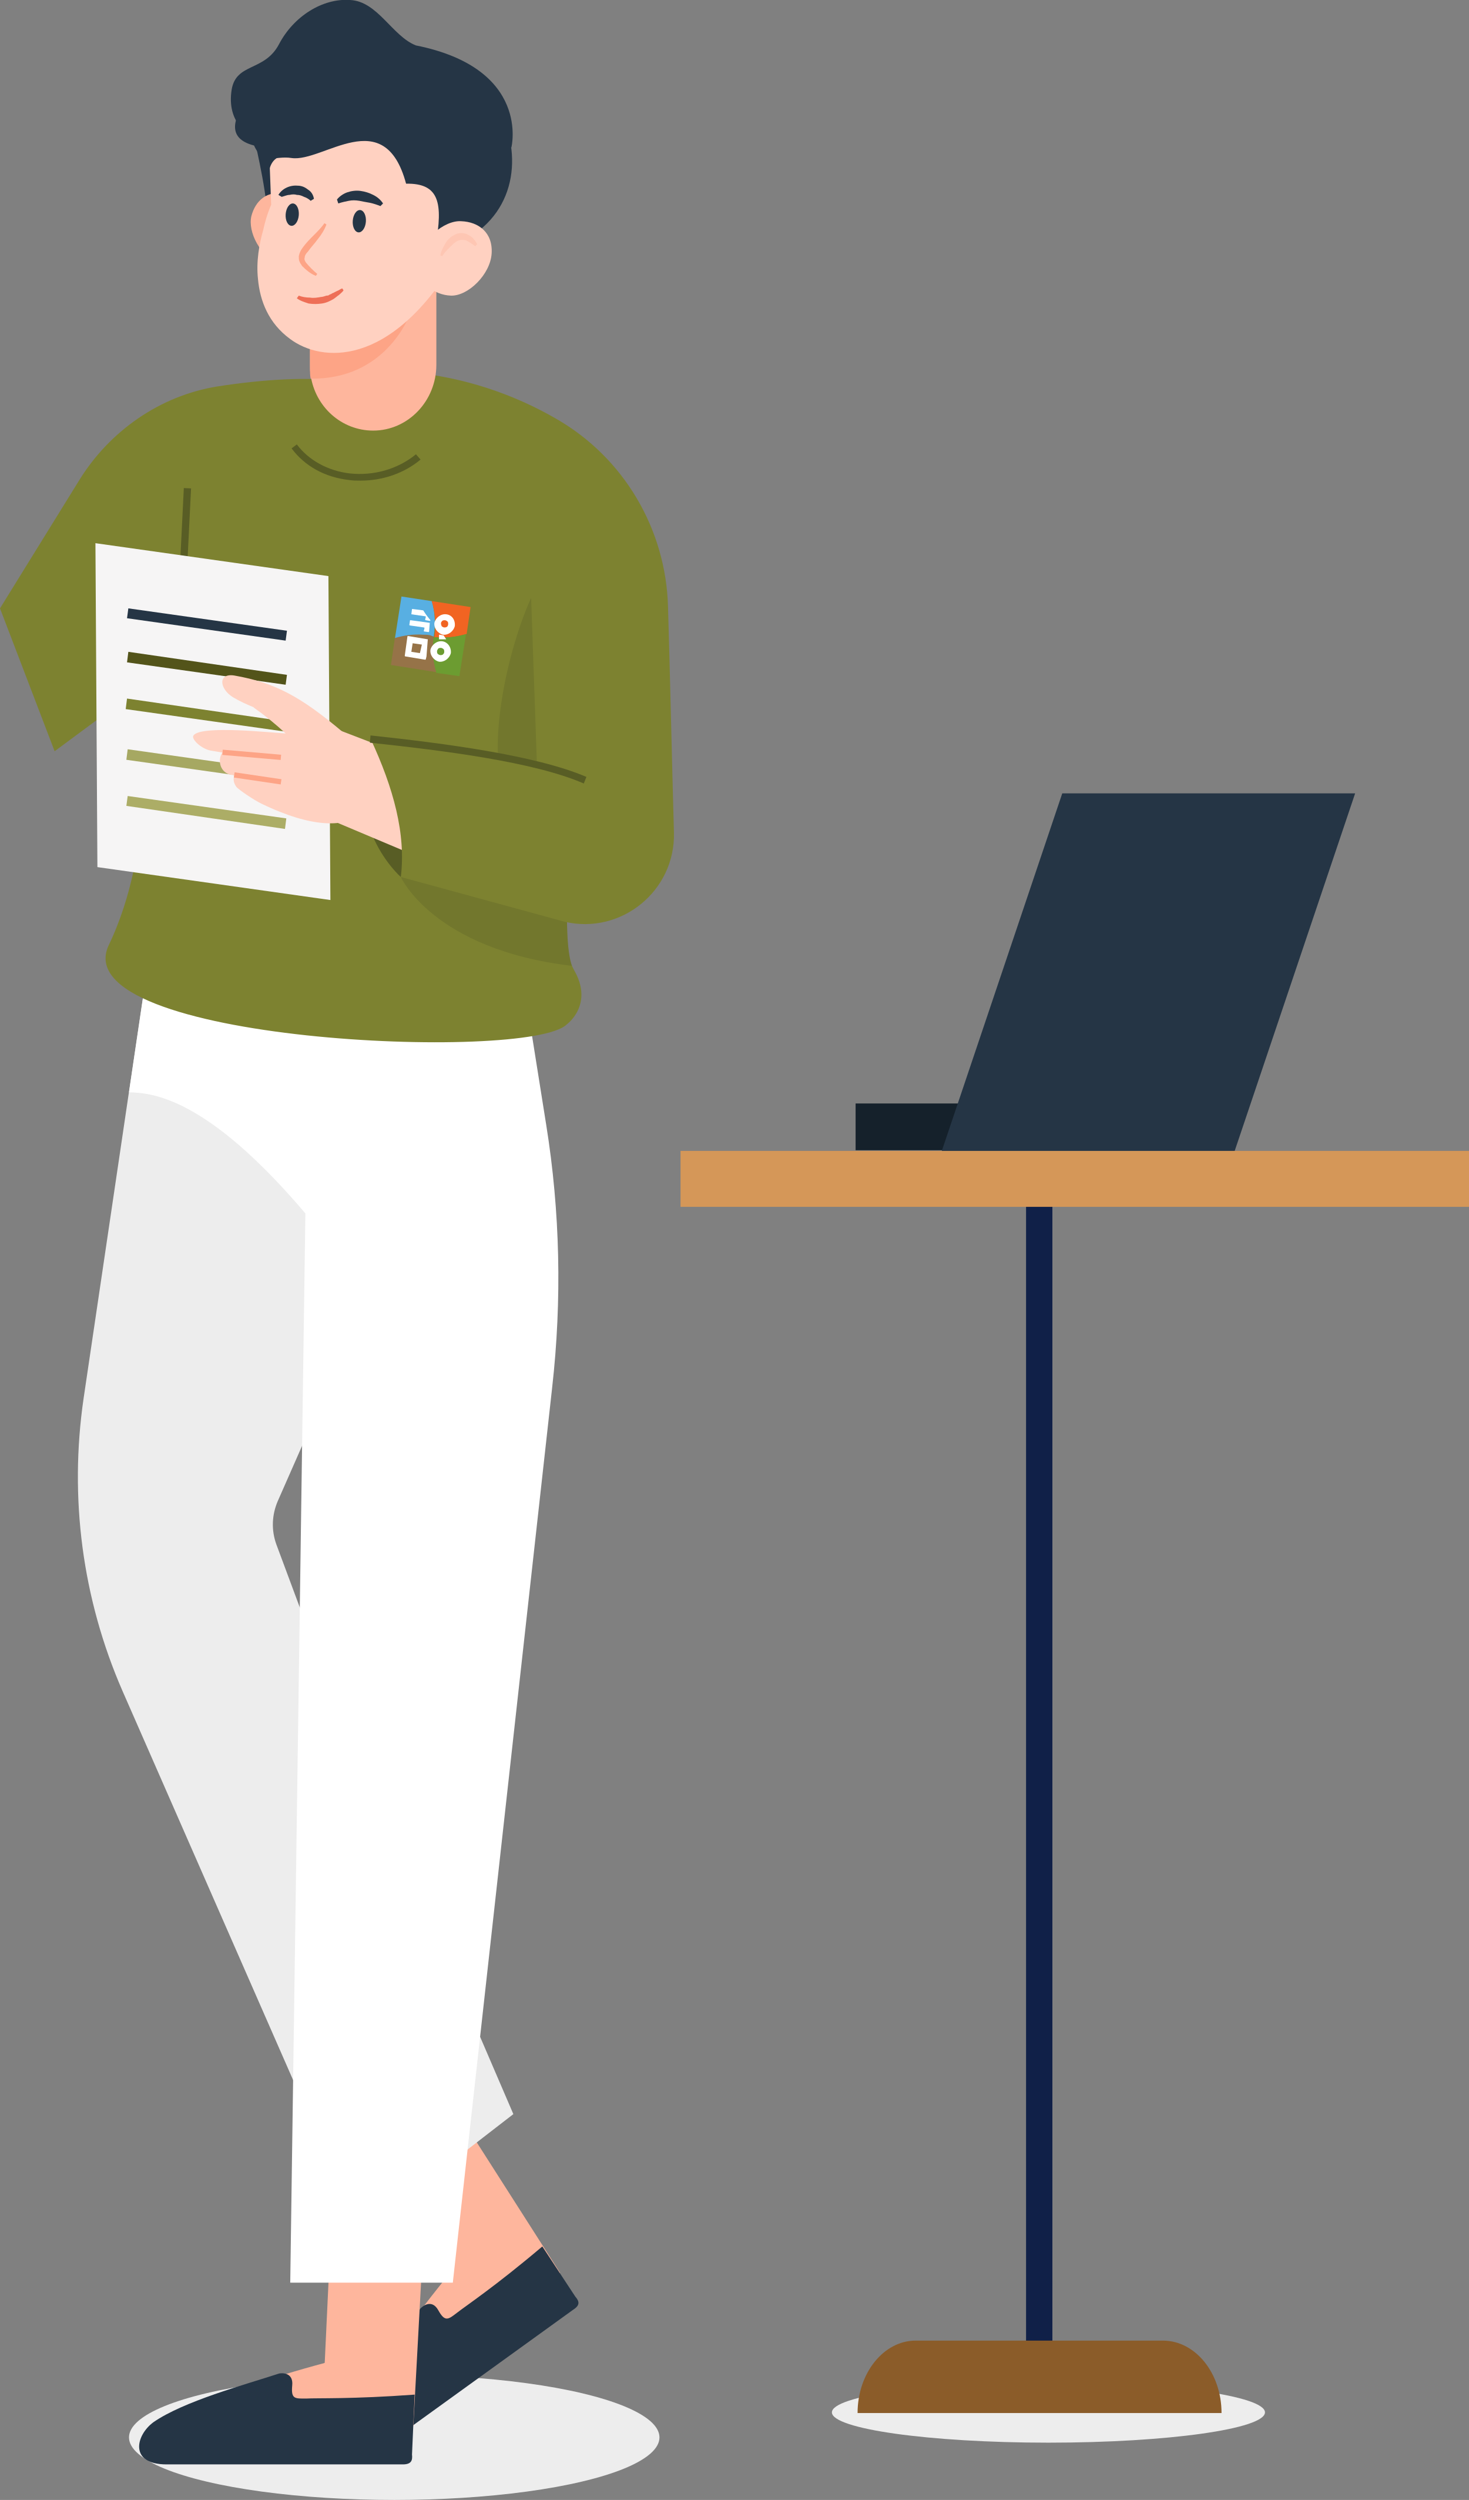<?xml version="1.0" encoding="utf-8"?>
<!-- Generator: Adobe Illustrator 12.0.0, SVG Export Plug-In . SVG Version: 6.00 Build 51448)  -->
<!DOCTYPE svg PUBLIC "-//W3C//DTD SVG 1.1//EN" "http://www.w3.org/Graphics/SVG/1.1/DTD/svg11.dtd">
<svg  version="1.1" id="Layer_1" xmlns="http://www.w3.org/2000/svg" xmlns:xlink="http://www.w3.org/1999/xlink" width="223.2" height="379.7"
	 viewBox="0 0 223.2 379.7" style="overflow:visible;enable-background:new 0 0 223.2 379.7;" xml:space="preserve">
<rect x="0" y="0" width="223.2" height="379.7" fill="#808080" stroke="none"/>
<style type="text/css">
<![CDATA[
	.st0{fill:#8B5C29;stroke:#102048;stroke-width:4;stroke-miterlimit:10;}
	.st1{fill:#7D8230;}
	.st2{fill:#ACAD66;}
	.st3{fill:#15212B;}
	.st4{fill:#EDEDED;}
	.st5{fill:#EE6F57;}
	.st6{fill:#53541A;}
	.st7{fill:#8B5C29;}
	.st8{fill:#585D25;}
	.st9{fill:#58AFE2;}
	.st10{fill:#F16422;}
	.st11{fill:#253545;}
	.st12{fill:#F6F5F5;}
	.st13{fill:#967348;}
	.st14{fill:#FDA486;}
	.st15{fill:#FEB69D;}
	.st16{fill:#FFD1C1;}
	.st17{fill:#FFFFFF;}
	.st18{fill:none;}
	.st19{fill:#6C9C31;}
	.st20{opacity:0.4;fill:#FEB69D;}
	.st21{fill:#D59758;}
	.st22{opacity:0.3;fill:#585D25;}
	.st23{fill:#A6A862;}
]]>
</style>
<g>
	<path class="st4" d="M192.2,366.4c0,2.5-14.7,4.6-32.9,4.6c-18.2,0-32.9-2.1-32.9-4.6c0-2.5,14.7-4.6,32.9-4.6
		C177.5,361.8,192.2,363.9,192.2,366.4z"/>
	<g>
		<g>
			<line class="st0" x1="157.9" y1="178.1" x2="157.9" y2="363.5"/>
			<rect x="103.4" y="174.8" class="st21" width="119.8" height="8.5"/>
			<path class="st7" d="M185.6,366.5h-55.3l0,0c0-6.1,4-11,8.8-11h37.6C181.6,355.5,185.6,360.4,185.6,366.5L185.6,366.5z"/>
		</g>
		<g>
			<rect x="130" y="167.6" class="st3" width="39" height="7.1"/>
			<polygon class="st11" points="187.6,174.8 143.1,174.8 161.4,120.5 205.9,120.5 			"/>
		</g>
	</g>
	<ellipse class="st4" cx="59.9" cy="370.2" rx="40.3" ry="9.5"/>
	<path class="st1" d="M8.3,114.1l15.8-11.7l17.6-5.5l9.8-39C47.1,57.2,40,57.6,33,58.7c-8.7,1.4-16.4,6.8-21,14.3L0,92.4L8.3,114.1z
		"/>
	<g>
		<path class="st15" d="M74.7,354.8l-18.5-28.5l11.9-7.7l17,26.6C82.1,348.7,78.5,352.1,74.7,354.8z"/>
		<path class="st15" d="M68.4,345.2c0,0-5.9,7.2-6.9,9.2c-0.9,2,7.5-0.6,7.5-0.6l7.2-3.8l8.3-5l0-0.4l-8-12.5l-6.9,6.4l-0.4,4.6
			L68.4,345.2z"/>
		<path class="st11" d="M87.1,350.8l-29.1,21c-4.6,3.3-6.4-0.8-5.3-4c1.9-5.3,8-12.8,11.2-17.2c0.3-0.3,1.7-1.5,2.7,0.3
			c1,1.8,1.5,1.4,2.8,0.4c1.4-1.1,5.8-4,13-10.1l5,7.6C88,349.5,88.2,350.1,87.1,350.8z"/>
	</g>
	<g>
		<path class="st15" d="M48.8,370.3l1.6-34l14.1,0.7l-1.7,31.5C58.4,369.7,53.5,370.3,48.8,370.3z"/>
		<path class="st15" d="M49.3,358.9c0,0-9,2.4-11,3.5c-1.9,1.1,6.4,3.9,6.4,3.9l8.1,1.1l9.7,0.8l0.2-0.3l0.8-14.8l-9.4,1.2l-3,3.5
			L49.3,358.9z"/>
		<path class="st11" d="M61.2,374.3H25.3c-5.7,0-4.7-4.4-2-6.4c4.6-3.2,13.9-5.7,19.1-7.4c0.4-0.1,2.2-0.2,2,1.8
			c-0.2,2.1,0.4,2,2.1,2c1.7-0.1,7,0.1,16.5-0.6l-0.4,9.1C62.7,373.7,62.5,374.3,61.2,374.3z"/>
	</g>
	<g>
		<polygon class="st18" points="48.1,251.6 48.1,251.1 49.8,255.7 		"/>
		<path class="st4" d="M12.7,212.4l9.7-65.5l35.2,1.8l-7.3,60.8l0,0.1l-8.1,18.4c-0.9,2.1-1,4.4-0.2,6.6l8.3,22.3l0-0.2L78,321.1
			l-23.3,18l-36.1-82.3C12.5,242.8,10.5,227.5,12.7,212.4z"/>
	</g>
	<path class="st17" d="M46.4,184.3l-2.3,162.4h24.7l15.1-136c1.5-13.3,1.2-26.7-0.9-39.8l-3.9-24.5l-56.4-1.4l-3.1,20.9
		C23,166,31.3,166.5,46.4,184.3z"/>
	<path class="st1" d="M86.1,155.6c0,0,4.2-3,1.1-8.3c-0.1-0.2-0.2-0.4-0.3-0.6c-0.8-2.2-0.9-7.3-0.6-13.3c0.6-14.3,3-34,3-34
		l-6-26.8L70.9,60.7l-30.6-0.2L25,80.9l-4,47c0,0-0.7,7.8-4.5,15.7C9.7,158.3,80.3,161.3,86.1,155.6z"/>
	<g>
		
			<rect x="16.1" y="85.5" transform="matrix(-4.944362e-002 0.999 -0.999 -4.944362e-002 115.24 62.324)" class="st8" width="23.8" height="1.1"/>
	</g>
	<g>
		<polygon class="st12" points="14.8,131.7 50.2,136.7 49.9,87.5 14.5,82.5 		"/>
		<g>
			<g>
				<polygon class="st11" points="43.4,97.3 43.6,95.8 19.5,92.4 19.3,93.9 				"/>
			</g>
			<g>
				<polygon class="st6" points="43.4,104 43.6,102.5 19.5,99 19.3,100.6 				"/>
			</g>
			<g>
				<polygon class="st1" points="43.2,111.1 43.5,109.6 19.3,106.1 19.1,107.7 				"/>
			</g>
			<g>
				<polygon class="st23" points="43.3,118.8 43.5,117.2 19.4,113.8 19.2,115.4 				"/>
			</g>
			<g>
				<polygon class="st2" points="43.3,125.9 43.5,124.3 19.4,120.9 19.2,122.4 				"/>
			</g>
		</g>
	</g>
	<path class="st8" d="M60.9,133.2c0,0-9.3-8.1-4.2-20.8l10,11.3L60.9,133.2z"/>
	<path class="st22" d="M81.8,122.4c-1.3-0.8-4.3-0.1-5-1.8c-3-6.9,0.3-21.9,3.9-29.8L81.8,122.4z"/>
	<path class="st22" d="M60.9,133.2c0,0,4.9,11,26,13.5c-0.8-2.2-0.9-7.3-0.6-13.3L60.9,133.2z"/>
	<g>
		<g>
			<polygon class="st16" points="50.5,110.5 66.9,116.8 66.3,131.3 46.6,123 			"/>
			<path class="st16" d="M32,114c0.6,0.1,1.2,0.2,1.8,0.3c-0.8,1.1-0.4,3.1,1.4,3.4c0.1,0,0.3,0,0.4,0.1c-0.2,0.6-0.1,1.1,0.3,1.7
				c0.3,0.4,2.8,2.1,3.9,2.6c15.4,7.4,18.1-1.1,17.3-4c-0.6-2.3-3-4.8-5-6.9c-6.3-5.3-10.2-7.5-16.5-8.6c-2.5-0.4-2.3,2-0.2,3.3
				c1,0.6,2.1,1.1,3.1,1.5c0,0,0.1,0.1,0.1,0.1c1.7,1.2,3.3,2.5,4.8,3.9c-2-0.1-12.9-1.3-14,0.3C29,112.2,30.5,113.7,32,114z"/>
		</g>
		<g>
			
				<rect x="37.8" y="110.2" transform="matrix(-8.593097e-002 0.996 -0.996 -8.593097e-002 155.721 86.45)" class="st14" width="0.8" height="8.9"/>
		</g>
		<g>
			
				<rect x="38.7" y="114.6" transform="matrix(-0.146 0.989 -0.989 -0.146 161.755 96.809)" class="st14" width="0.8" height="7.2"/>
		</g>
	</g>
	<path class="st1" d="M61.9,56.5c8.5,0.7,16.2,3.4,22.6,7.1c10.3,5.9,16.7,16.8,17,28.6c0.3,10,0.6,23.6,0.9,34.3
		c0.2,8.8-8,15.5-16.6,13.5l-24.9-6.8c0.8-6.5-1.1-13.5-4.6-21l25.7,4.1L81.4,91l-24-4.7L61.9,56.5z"/>
	<g>
		<path class="st8" d="M88.7,119l0.4-1c-7.7-3.3-21.6-5.1-32.8-6.3l-0.1,1.1C67.4,114,81.1,115.7,88.7,119z"/>
	</g>
	<g>
		<path class="st8" d="M54.8,73c3.3,0,6.6-1.1,9.1-3.2L63.2,69c-2.8,2.3-6.5,3.3-10.1,2.9c-3.3-0.4-6.2-2-8-4.4l-0.8,0.6
			c2,2.7,5.1,4.4,8.7,4.8C53.6,73,54.2,73,54.8,73z"/>
	</g>
	<g>
		<path class="st11" d="M38.8,21.8c0,0,2.2,9.3,1.8,12.6c-0.1,1.4,1.9-8.1,1.9-8.1l-0.2-4.4L38.8,21.8z"/>
		<path class="st15" d="M42.4,39.9c2.8,0.7,4.9-1.2,5.5-3.6c0.6-2.3-1.7-6.1-4.5-6.8c-2.8-0.7-4.6,1-5.2,3.3
			C37.6,35.2,39.6,39.1,42.4,39.9z"/>
		<path class="st15" d="M47.1,42.7v12.7c0,0.5,0,1.1,0.1,1.6c0.7,4.8,4.7,8.4,9.5,8.4c5.3,0,9.6-4.5,9.6-10V42.7H47.1z"/>
		<path class="st14" d="M47.1,47.2v8.8c0,0.5,0,1,0.1,1.5c11.3,0.2,14.9-9.4,14.9-9.4L47.1,47.2z"/>
		<path class="st16" d="M39.2,42.4c0.3,3.3,1.6,6.7,4.9,9.1c4.7,3.5,15.1,4.4,24.9-11.7l0.3-22.4l-15.6-2.6l-12.9,5.4l0.4,10.9
			c0,0-0.7,1.5-1.2,3.8C39.4,37,38.9,39.7,39.2,42.4z"/>
		<path class="st11" d="M66.2,37.2c1.1-6.3,0.6-9.4-4.5-9.3c-3.3-12.3-12.6-3.2-17.4-3.9c-2.6-0.4-4.3,1.2-5.7-1.9
			C30,19.9,43,9.4,46.5,4.8c4.3,0.6,6.1,2.9,6.5,6.1C72.8-0.9,87,27.4,70.7,36.4L66.2,37.2z"/>
		<path class="st16" d="M63.6,39.7c-0.2,3.2,2.3,5.1,4.9,5.2c2.6,0.1,6-3.2,6.2-6.4c0.2-3.2-2-4.8-4.6-4.9
			C67.5,33.4,63.8,36.5,63.6,39.7z"/>
		<path class="st20" d="M67.2,38.9c0.3-0.5,0.7-0.9,1.1-1.3c0.4-0.4,0.8-0.8,1.2-1c0.4-0.2,0.8-0.2,1.3-0.1c0.4,0.2,0.9,0.5,1.4,0.9
			l0.3-0.3c-0.3-0.6-0.7-1.1-1.3-1.4c-0.3-0.2-0.7-0.3-1.1-0.3c-0.4,0-0.8,0.1-1.1,0.3c-0.6,0.3-1.1,0.8-1.4,1.4
			c-0.3,0.5-0.6,1.1-0.7,1.7L67.2,38.9z"/>
		
			<ellipse transform="matrix(0.997 7.650279e-002 -7.650279e-002 0.997 2.628 -3.299)" class="st11" cx="44.4" cy="32.6" rx="1" ry="1.7"/>
		
			<ellipse transform="matrix(0.997 7.650279e-002 -7.650279e-002 0.997 2.729 -4.079)" class="st11" cx="54.6" cy="33.6" rx="1" ry="1.7"/>
		<path class="st14" d="M49.3,33.9c-0.5,0.7-1,1.2-1.6,1.8c-0.6,0.6-1.2,1.2-1.7,1.9c-0.3,0.4-0.5,0.8-0.6,1.3c0,0.3,0,0.6,0.1,0.8
			c0.1,0.3,0.3,0.5,0.4,0.7c0.6,0.6,1.3,1.2,2.1,1.5l0.2-0.3c-0.6-0.5-1.2-1.1-1.7-1.7c-0.2-0.3-0.3-0.5-0.2-0.8
			c0-0.3,0.2-0.6,0.5-0.9c0.4-0.6,1-1.2,1.5-1.9c0.5-0.6,1-1.4,1.3-2.2L49.3,33.9z"/>
		<path class="st5" d="M45.1,45.3c0.5,0.4,1.2,0.6,1.8,0.8c0.7,0.1,1.3,0.1,2,0c0.7-0.1,1.3-0.4,1.8-0.7c0.3-0.2,0.5-0.4,0.8-0.6
			c0.2-0.2,0.5-0.4,0.7-0.7l-0.2-0.3c-0.3,0.1-0.5,0.3-0.8,0.4l-0.4,0.2c-0.1,0.1-0.3,0.1-0.4,0.2c-0.1,0.1-0.3,0.1-0.4,0.2
			c-0.1,0.1-0.3,0.1-0.4,0.1c-0.3,0.1-0.6,0.2-0.8,0.2c-0.6,0.1-1.1,0.2-1.7,0.1c-0.6,0-1.2-0.1-1.7-0.3L45.1,45.3z"/>
		<path class="st11" d="M42.8,29.9c0.4-0.1,0.8-0.3,1.2-0.3c0.4-0.1,0.8-0.1,1.1,0c0.4,0,0.7,0.1,1.1,0.3c0.3,0.1,0.7,0.3,1,0.6
			l0.5-0.3c-0.1-0.6-0.4-1.1-0.9-1.4c-0.5-0.4-1-0.6-1.6-0.6c-1.1-0.1-2.3,0.4-2.9,1.4L42.8,29.9z"/>
		<path class="st11" d="M51.4,30.9c0.6-0.2,1.1-0.3,1.6-0.4c0.5-0.1,1-0.1,1.6,0c0.5,0.1,1,0.2,1.6,0.3c0.5,0.1,1.1,0.3,1.6,0.5
			l0.4-0.4c-0.4-0.6-0.9-1-1.5-1.3c-0.6-0.3-1.2-0.5-1.9-0.6c-0.7-0.1-1.4,0-2,0.2c-0.6,0.2-1.2,0.6-1.6,1.1L51.4,30.9z"/>
	</g>
	<path class="st11" d="M77.7,22.4c0,0,3-12-14.5-15.5c-3.6-1.4-5.8-6.7-10-6.9C49-0.3,44.6,2.5,42.4,6.7c-2.2,4.2-6.5,2.8-7.2,6.9
		c-0.8,5.1,2.6,6.8,3.5,7.6c1.6,1.3,15-0.1,15-0.1l20-0.8L77.7,22.4z"/>
	<path class="st11" d="M44,23.7c0,0-3.6-0.9-3.2,4.3c-0.4-2.7-0.1-6.4-0.1-6.4L44,23.7z"/>
	<g>
		<g>
			<path class="st9" d="M65.6,91.3L61,90.6l-1,6.4c1.4-0.4,2.8-0.6,4.3-0.5c0.4,0,0.7,0.1,1.1,0.1c0.2,0,0.3,0.1,0.5,0.1v0
				C66.2,94.8,66.1,92.9,65.6,91.3z"/>
			<path class="st13" d="M65.9,96.7C65.9,96.7,65.9,96.7,65.9,96.7C65.9,96.7,65.9,96.7,65.9,96.7c-0.2-0.1-0.3-0.1-0.5-0.2
				c-0.4-0.1-0.7-0.1-1.1-0.1c-1.5-0.1-2.9,0.1-4.3,0.5l-0.6,4.1l7,1.1C65.8,100.4,65.7,98.6,65.9,96.7z"/>
			<path class="st10" d="M65.6,91.3c0.5,1.7,0.7,3.5,0.4,5.4v0c0,0,0,0,0,0c0,0,0,0.1,0,0.1c0.2,0,0.4,0,0.6,0
				c1.5,0.1,2.9-0.1,4.3-0.5l0.6-4.1L65.6,91.3z"/>
			<path class="st19" d="M66.5,96.8c-0.2,0-0.4,0-0.6,0c-0.3,1.9-0.1,3.7,0.4,5.4l3.5,0.5l1-6.4C69.5,96.7,68,96.9,66.5,96.8z"/>
		</g>
		<g>
			<path class="st17" d="M62.5,93.3l2.1,0.3c0,0,0.1,0,0.1,0.1l-0.1,0.4c0,0,0,0.1,0.1,0.1l0.6,0.1c0,0,0.1,0,0.1-0.1c0,0,0,0,0,0
				l0,0L65,93.7l-0.3-0.4l-0.4-0.6l0,0c0,0,0,0,0,0l-1.6-0.2c0,0-0.1,0-0.1,0L62.5,93.3C62.5,93.3,62.5,93.3,62.5,93.3z"/>
			<path class="st17" d="M65.3,94.6l-2.9-0.4c0,0-0.1,0-0.1,0l-0.1,0.7c0,0,0,0.1,0.1,0.1l2.1,0.3c0,0,0.1,0,0.1,0.1l-0.1,0.4
				c0,0,0,0,0,0c0,0,0,0,0,0.1l0.7,0.1c0,0,0.1,0,0.1-0.1L65.3,94.6C65.4,94.6,65.4,94.6,65.3,94.6z"/>
		</g>
		<path class="st17" d="M65,97.1l-3-0.5c0,0-0.1,0-0.1,0.1l-0.4,2.9c0,0,0,0.1,0.1,0.1l3,0.5c0,0,0.1,0,0.1-0.1l0.1-0.4v0L65,97.1
			C65,97.2,65,97.1,65,97.1z M63.8,99.2L62.5,99l0.2-1.3l1.4,0.2L63.8,99.2z"/>
		<path class="st17" d="M67.2,97.4c-0.8-0.1-1.6,0.5-1.8,1.3c-0.1,0.8,0.5,1.6,1.3,1.8c0.8,0.1,1.6-0.5,1.8-1.3
			C68.6,98.3,68,97.5,67.2,97.4z M67.3,99.4c-0.1,0.1-0.3,0.1-0.4,0.1c-0.1,0-0.3-0.1-0.4-0.2c-0.1-0.1-0.1-0.3-0.1-0.4
			c0-0.1,0.1-0.3,0.2-0.4c0.1-0.1,0.3-0.1,0.4-0.1c0.1,0,0.3,0.1,0.4,0.2s0.1,0.3,0.1,0.4C67.5,99.2,67.4,99.3,67.3,99.4z"/>
		<g>
			<path class="st17" d="M67.8,93.3c-0.8-0.1-1.6,0.5-1.8,1.3c-0.1,0.8,0.5,1.6,1.3,1.8c0.8,0.1,1.6-0.5,1.8-1.3
				C69.2,94.2,68.7,93.4,67.8,93.3z M67.9,95.2c-0.1,0.1-0.3,0.1-0.4,0.1c-0.1,0-0.3-0.1-0.4-0.2C67.1,95,67,94.9,67,94.7
				s0.1-0.3,0.2-0.4c0.1-0.1,0.3-0.1,0.4-0.1c0.1,0,0.3,0.1,0.4,0.2c0.1,0.1,0.1,0.3,0.1,0.4S68,95.2,67.9,95.2z"/>
		</g>
		<path class="st17" d="M67.8,97.1L67.8,97.1l-0.2-0.3l-0.2-0.3l0,0c0,0,0,0,0,0l0,0l-0.6-0.1l0,0c0,0-0.1,0-0.1,0l0,0L66.7,97
			c0,0,0,0,0,0.1L67.8,97.1C67.8,97.2,67.8,97.2,67.8,97.1C67.8,97.2,67.8,97.2,67.8,97.1z"/>
	</g>
</g>
</svg>
